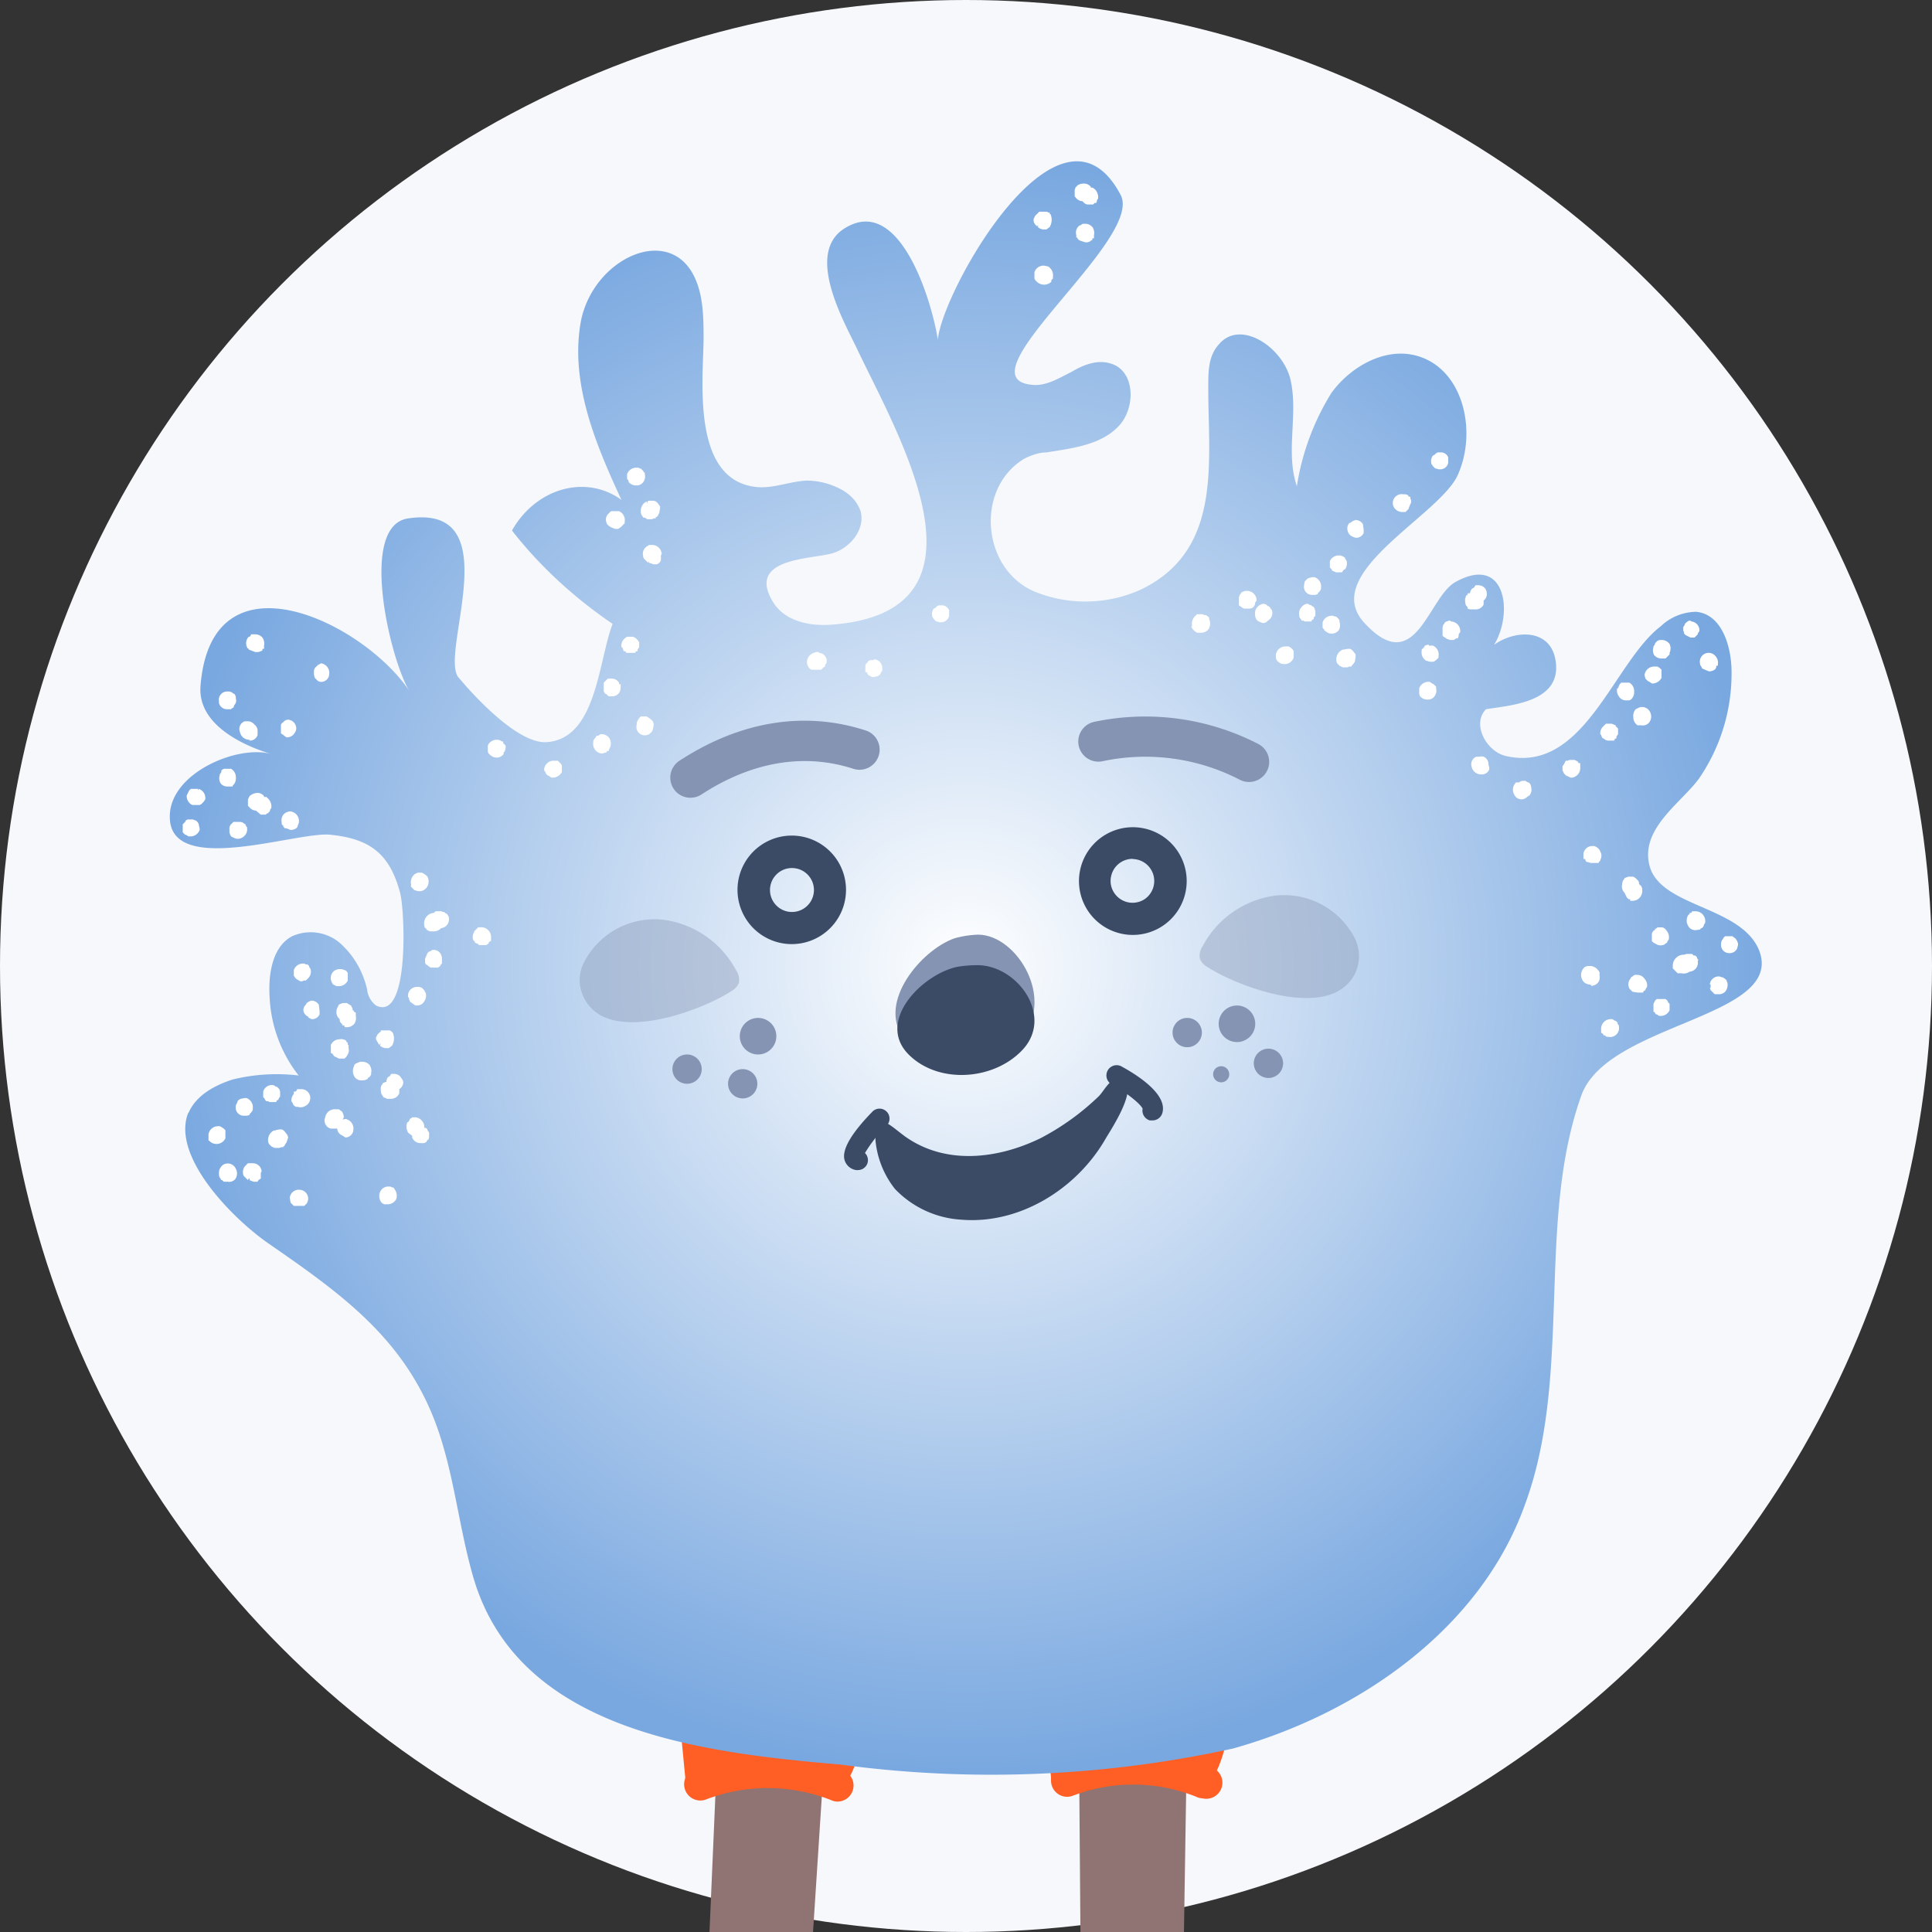 <svg width="200" height="200" viewBox="80 80 240 240" xmlns="http://www.w3.org/2000/svg" ><rect x="80" y="80" width="240" height="240" fill="#333333" stroke="none"/><circle cx="200" cy="200" r="120" fill="#F6F8FC"/><path d="m214 292.5.4 51.1 12.3.3.8-51-13.5-.4Zm-44.6-1.8-2.2 51 12.3 1.4 3.3-50.9-13.4-1.5Z" fill="url(#skinColor)"/><path d="M229.2 251.6c-10.3-4.8-60.5-8.4-63.4-5.7-3 2.7-4 14.8-3.8 22.4l3.2 33.3s14.4-3 18.6 0c3 2 5-14.1 5.8-22.9a29.8 29.8 0 0 1 18 .8l1 .3 2 21.4s14.4-3 18.6 0c4.1 2.8 6.3-28.3 6.3-28.3s4-16.6-6.3-21.3Z" fill="url(#trousersColor)"/><path d="M184 303.8a2 2 0 0 1-.8-.2 21.5 21.5 0 0 0-15.4-.1 2 2 0 1 1-1.6-3.7c.4-.2 9.8-4 18.7.2a2 2 0 0 1-.9 3.8Zm45.4-.4a2 2 0 0 1-.8-.2 21 21 0 0 0-15.4-.1 2 2 0 0 1-1.5-3.7c.4-.2 9.7-4 18.6.1a2 2 0 0 1-.9 3.9Z" fill="url(#trousersColor)"/><path d="M103.4 218.3c.7-1.7 2.4-3.2 5.5-4.2a23 23 0 0 1 8.2-.5 17 17 0 0 1-3.6-9.6c-.2-2.9.3-6.4 2.8-7.7a5.6 5.6 0 0 1 6.1 1c1.6 1.5 2.7 3.4 3.2 5.6a2.9 2.9 0 0 0 1.1 2c4.2 2.1 3.6-11.8 3-14-1.3-4.9-3.8-6.7-8.6-7.2-4-.5-19.7 5.2-20-2-.3-5.6 8.5-9.3 12.7-8-3.7-1.1-9.2-3.7-8.9-8.4 1.3-17.3 20.3-8 26 .6-2.3-3.5-6.5-20.6-.2-21.5 12.7-1.9 3.7 17 6.3 19.8 2 2.4 7.2 8 10.7 8 6.4-.2 6.6-10 8.4-14.7-4.7-3.2-9-7.1-12.5-11.6 3-5.3 9.2-7 13.6-3.8-3.2-6.9-6.5-14.7-5-22.4 1.7-7.8 11.2-12 14.2-5 1 2.3 1 5 1 7.6-.1 5.4-1.4 17.4 6.6 18.2 2.1.2 4.1-.7 6.2-.8 1.5 0 3 .4 4.3 1.1 1.1.6 2 1.5 2.4 2.7.6 2.2-1.2 4.5-3.4 5.2-2.5.8-11 .5-7.4 6.2 1.5 2.3 4.5 2.9 7.2 2.7 21.4-1.6 8.1-23.8 3.1-34.4-1.8-3.7-6.5-12.1-1.2-15 6.7-3.8 10.6 9.4 11.3 14 .5-6 15.2-32.2 22.7-18 3 5.5-20.1 22.8-11 23.6 1.7.2 3.3-.8 4.9-1.6 1.5-.9 3.3-1.6 5-1 3 1 3 5.7.7 7.9-2.2 2.2-5.7 2.6-8.8 3.1-1 0-2 .4-2.8.8-6.2 3.8-5.2 14 1.6 16.6a16.7 16.7 0 0 0 13-.4c10.3-5 8.2-16.3 8.3-25.6 0-1.7.1-3.5 1.3-4.8 2.7-3.3 8.3.5 9 4.8.8 4.2-.7 8.7.7 12.8a31 31 0 0 1 4.3-11.6c2.4-3.3 6.7-5.7 10.6-4.6 5.8 1.6 7.6 9.5 5 15-2.6 5.1-17.3 12.2-11.4 18.3 6.3 6.7 7.8-3.3 11.2-5.2 6.3-3.5 7.2 3.9 4.8 7.8 2.8-2 7.4-2 7.7 2.5.3 4.6-5.5 5-8.7 5.5-1.8 1.8 0 5.2 2.4 5.8 9.8 2.3 13.4-11.6 19.3-16.1a6.5 6.5 0 0 1 4.4-1.8c3.2.3 4.4 4.3 4.4 7.5a23 23 0 0 1-3.9 13c-2 3-7.5 6.3-6.3 11 1.3 5.2 11.3 5 13.6 10.5 3.4 8.5-19 9-22.1 18.2-5.6 15.8-1 34.7-7 50.8-5.5 15.3-20.5 25.8-36.2 30.2a140 140 0 0 1-48.8 2c-17.5-1.5-40.3-4.2-45.7-23.6-1.7-6-2.3-12.4-4.4-18.3-3.9-10.9-11.8-16.5-20.9-22.8-4.5-3.1-12.2-10.9-10-16.3Z" fill="url(#bodyColor)"/><path d="m119.9 162.4-.4.2-.4.4-.1.3v.5l.1.4.4.4.3.1a1 1 0 0 0 1.1-1 1.2 1.2 0 0 0-1-1.3Zm11 41.8v.2l.4.3.3.2h.3a1 1 0 0 0 .8-.5 1.3 1.3 0 0 0 .2-1l-.1-.2-.1-.2-.1-.1-.1-.1-.1-.1-.3-.1h-.4a1.1 1.1 0 0 0-1 1.3h.2-.1v.3ZM113 179h-.2v-.1a1 1 0 0 0-.8-.4c-.4 0-.8.2-1 .4l-.1.2-.1.2v.8l.2.2a1.1 1.1 0 0 0 .8.4l.6.5h.6l.1-.1.2-.1.2-.2.1-.3.1-.1a1.4 1.4 0 0 0-.4-1.2l-.2-.2Zm16 48.6-.2-.1h-.1l-.2-.1h-.2a1.1 1.1 0 0 0-1.1.7 1.3 1.3 0 0 0 .3 1.4h.1l.1.1h.5a1.2 1.2 0 0 0 1-.6 1.3 1.3 0 0 0-.3-1.4Zm-10.4-27.2-.2-.3v-.1l-.2-.2h-.2l-.2-.1h-.1a1.2 1.2 0 0 0-1.2.8v.7l.2.3.1.1.5.3h.2l.3-.1h.2l.3-.3a1.1 1.1 0 0 0 .3-1v-.1Zm-4.7 14.4a1.1 1.1 0 0 0-1.2.8v.7l.2.2v.1l.2.2h.2l.2.1h.8l.1-.2.2-.1v-.1l.2-.3v-.6l-.1-.3-.1-.1-.2-.2h-.1l-.3-.2h-.1Zm20-16.8h-.2l-.3.2h-.1l-.2.2-.3.7v.5l.1.2.2.1.1.1.3.2h.9l.3-.2v-.1l.2-.2v-.5a1.2 1.2 0 0 0-.3-.9 1 1 0 0 0-.7-.3ZM108 221.4v-1l-.2-.2-.3-.2-.2-.1h-.2a1.2 1.2 0 0 0-1.2 1v.8h.1a1.1 1.1 0 0 0 .8.4 1.2 1.2 0 0 0 1.2-.7Zm10.7-17.1-.3.1-.3.2-.1.2a.9.9 0 0 0-.3.8 1 1 0 0 0 .6.7v.1l.4.2a1 1 0 0 0 1-.6v-.4l-.1-.8a1.1 1.1 0 0 0-1-.5Zm3.8 15 .2-.5v-.2l-.1-.3-.1-.2-.4-.3h-.4a1.2 1.2 0 0 0-1.3 1 1 1 0 0 0 0 .8 1 1 0 0 0 .7.6h.8l.2-.2.1-.1.3-.6Zm-5.3 8.5a1.1 1.1 0 0 0-1.2 1l.1.6.2.2.1.1.1.1h1.3l.2-.2.1-.1a1.1 1.1 0 0 0-1-1.7ZM111 172a1 1 0 0 0 1-.7v-.6a1 1 0 0 0-.4-.7 1.1 1.1 0 0 0-.7-.4h-.5a1 1 0 0 0-.6 1.3 1.2 1.2 0 0 0 1.2 1Zm1.5 53.5a1.1 1.1 0 0 0-1.1-1h-.6l-.1.1-.2.2a1.1 1.1 0 0 0-.3 1v.1l.1.2.2.2.3.3.1-.2h.1v.2l.5.2h.5l.1-.2.3-.2v-.7l.1-.2Zm-3.2-58.9-.1-.3-.1-.1-.2-.1-.1-.1-.3-.1h-.3a1 1 0 0 0-.8.4 1 1 0 0 0-.2.8v.2a1 1 0 0 0 .9.8h.6l.1-.1.2-.1.1-.3c.2-.2.3-.5.2-.8v-.3Zm3.3-5.8v-.2h.2v-.4a1.3 1.3 0 0 0-.2-1 1.2 1.2 0 0 0-.8-.4h-.6l-.1.2-.1.1h-.1a1.1 1.1 0 0 0-.3 1v.1l.1.2v.1l.2.1v.1l.3.1.5.2h.4l.3-.1.2-.1Zm10.2 46.8h.2a1.2 1.2 0 0 0 1-.4 1.3 1.3 0 0 0 .2-1v-.4l-.2-.1-.1-.2h-.1v-.2l-.1-.2-.1-.2-.2-.1-.3-.2h-.5l-.3.1-.2.1-.1.2-.1.2-.1.3v.1a1.1 1.1 0 0 0 .4 1c0 .2 0 .4.3.6v.1l.1.1h.2v.2ZM131 190l.1.2.2.2.2.2h.1l.3.1h.4a1.2 1.2 0 0 0 .8-.6 1.3 1.3 0 0 0 0-1.2l-.2-.2-.3-.2-.2-.1h-.5l-.4.2-.1.1a1.3 1.3 0 0 0-.3 1.3Zm-15.3-20.6-.3.1-.2.2a1 1 0 0 0-.3.3v1.1l.3.2.1.1.3.2c.3 0 .6-.1.8-.3.2-.2.4-.5.4-.8a1.1 1.1 0 0 0-1-1.1Zm-7 6.1h-.9l-.3.2v.2l-.2.3v.1a1.2 1.2 0 0 0 .1 1 1 1 0 0 0 .8.4h.7v-.1a1.2 1.2 0 0 0 .4-1 1.2 1.2 0 0 0-.6-1.1Zm24.4 44.9v-.1l-.2-.2h-.2v-.3a1.3 1.3 0 0 0-1-1h-.5l-.1.1-.2.1v.1l-.2.3h-.1a1.5 1.5 0 0 0 .1 1.3l.5.4v.2a1.1 1.1 0 0 0 1 .7h.5l.2-.1.1-.1.1-.2h.1l.1-.3v-.6l-.2-.3Zm-17.9 2h.1l.1-.2.2-.3.2-.6-.1-.3-.3-.4-.2-.2-.2-.1h-.3l-.5.1v.1h-.1l.2.2-.2-.3a1.3 1.3 0 0 0-.8 1.2v.2l.1.3.1.1.2.2.4.2h.6l.3-.1h.2Zm46-52.5-.1-.3-.2-.2-.4-.3-.2-.1h-.7l-.2.2-.1.2-.1.1-.1.3v.2a1 1 0 1 0 2 .6l.1-.5v-.2Zm-38 39.9v-.3h-.1l-.1-.2-.1-.1-.3-.1a1 1 0 0 0-.4 0 1.2 1.2 0 0 0-1.1.7v1l.2.1.2.3.6.3h.7l.2-.2c.3-.4.4-.7.3-1.1v-.4Zm6.5 3.9a1.1 1.1 0 0 0-.8-.3h-.3l-.2.3-.2.1a1 1 0 0 0-.2.6h-.1l-.2.1h-.1l-.1.2-.1.1-.1.3v.1c0 .4 0 .7.3 1v.1l.3.1.2.1h.5a1.1 1.1 0 0 0 1-.7v-.5a1.1 1.1 0 0 0 .5-.8c0-.3-.2-.5-.4-.8Zm68.2-57.7v-.2a1 1 0 0 0-.8-.6h-.5l-.2.1-.2.2-.2.1a1.1 1.1 0 0 0-.2.9v.1l.2.3.1.1.2.2h.1l.3.1h.2a1 1 0 0 0 1-.8v-.5Zm-87.3 60.4h-.2l-.5.1-.2.1-.2.2v.1l-.2.4v.1a1 1 0 0 0 1 1.2h.4l.3-.1v-.1l.2-.2.2-.3v-.2a1.2 1.2 0 0 0-.8-1.3Zm6.1-.8h-.2v.3a1.2 1.2 0 0 0-.3.9l.2.3v.1l.1.1.1.1.2.1h.2a1.1 1.1 0 0 0 .9-.1 1.1 1.1 0 0 0-.5-2.1h-.5v.1l-.2.2Zm31.1-39.6v.1l.2.2.2.1.3.2h.2a1.3 1.3 0 0 0 1.1-.7v-.8l-.1-.2-.1-.1-.3-.3h-.4a1.2 1.2 0 0 0-1.3 1v.2l.2.3Zm112.4-18.9h-.2l-.3.1-.2.1-.1.2-.1.1-.1.3v1.1l.6.4h.1l.2.1h.5l.3-.2h.2l.1-.3v-.2l.2-.3v-.1a1.2 1.2 0 0 0-1.2-1.2Zm-131.4 51.2-.2-.2-.2-.1h-1.1v.2h-.1l-.2.2-.1.1-.2.4v.2l.4.7.2-.2-.1.3.3.2.3.1h.5l.4-.3.1-.2a1.8 1.8 0 0 0 0-1.4Zm-2.8 4.1a1.2 1.2 0 0 0-1-.5h-.3l-.2.1h-.1l-.1.1h-.1l-.2.2v.1a1.4 1.4 0 0 0 0 1.3 1 1 0 0 0 1 .5c.2 0 .4 0 .7-.2v-.1l.2-.1.2-.3v-.2a1.2 1.2 0 0 0-.2-1ZM104.2 178h-.5l-.2.2-.2.4-.1.2a1.2 1.2 0 0 0 .7 1.2h.9l.2-.1.3-.3.2-.3a1.2 1.2 0 0 0-.8-1.3l-.1.2v-.2h-.4Zm.5 4.4-.1-.2c-.1-.1-.2-.3-.4-.3l-.2-.1h-.7l-.2.1-.1.2-.3.3v1l.1.1.2.2h.1l.3.2h.2a1.2 1.2 0 0 0 1.2-.8v-.2l-.1-.4v-.1Zm77-21.4h-.3l-.3.1a1.2 1.2 0 0 0-.8.8 1.1 1.1 0 0 0 .5 1.3h1.2l.1-.1.2-.2.2-.1v-.2l.2-.3v-.2a1 1 0 0 0-1-1Zm-24.6 4.4v-.4h-.2v-.2a1.1 1.1 0 0 0-1-.5h-.4l-.2.2-.1.1-.2.2v1.1l.2.3h.1l.3.3h.4a1.1 1.1 0 0 0 .8-.3c.2-.2.3-.5.3-.8ZM141 196.9v-.4a1.2 1.2 0 0 0-.4-1 1.2 1.2 0 0 0-1-.3h-.2l-.3.3-.2.2v.1a1.1 1.1 0 0 0-.1 1l.2.2v.1l.2.1h.1l.2.2h.9l.3-.2v-.1l.2-.2Zm1.5-23.3a1.2 1.2 0 0 0 .3-1l-.1-.1-.2-.2v-.2h-.2l-.1-.1-.3-.1h-.1a1.2 1.2 0 0 0-1.2.7v.8l.1.2.1.1c.2.2.5.4.8.4a1 1 0 0 0 1-.5Zm-31.8 9.2-.2-.3v-.1l-.2-.1-.1-.1-.3-.1h-.9l-.2.2-.1.1-.1.1-.1.3v.6l.1.3.1.2.2.1.2.1.3.1h.2a1.2 1.2 0 0 0 .8-.4 1.1 1.1 0 0 0 .3-.8v-.2Zm25 11-.2-.3h-.1l-.2-.2h-.1l-.3-.1h-.7l-.2.2a1.3 1.3 0 0 0-1.2 1.5v.1l.1.3h.1l.1.2.2.1.2.1h.5c.4 0 .7-.2.9-.4a1.1 1.1 0 0 0 .9-1.5Zm-28.2 32.8h.1l.2.2h.5a1 1 0 0 0 .9-.3 1.2 1.2 0 0 0 .1-1.3 1.1 1.1 0 0 0-1.4-.6 1 1 0 0 0-.4.3 1.2 1.2 0 0 0-.3.8v.2c0 .3.2.5.3.7Zm51.8-66.9v-.1l-.2-.2a1 1 0 0 0-.5-.3h-.7l-.3.2-.1.1a1.2 1.2 0 0 0-.3 1h.1l.1.3.1.2h.2l.1.2h1.1l.1-.2h.2v-.2l.2-.3v-.7Zm-4.6 11.5h-.1l-.3.2h-.2l-.1.2-.1.1-.2.3v.2a1.2 1.2 0 0 0 1 1.4h.2l.2-.1h.2l.1-.2h.2l.1-.3.1-.2a1.3 1.3 0 0 0-.1-1.1 1.2 1.2 0 0 0-1-.5Zm-38.5 9.6a1.2 1.2 0 0 0-1 .4 1.2 1.2 0 0 0-.2 1v.2l.2.2v.1l.2.2h.2l.5.2c.3 0 .6-.1.8-.3l.1-.2v-.1l.1-.2a1.2 1.2 0 0 0-1-1.5Zm72.3-18.8h-.4l-.2.1-.1.1-.1.2h-.1l-.1.3v.8h.2l.1.3.5.3h.3l.4-.1.2-.1.2-.2v-.1l.2-.3v-.2a1.1 1.1 0 0 0-1-1.2Zm-65.3 38.9-.1-.2-.1-.1-.2-.1-.3-.1h-.1a1.2 1.2 0 0 0-1 .3 1.2 1.2 0 0 0-.3 1l.1.3.1.2.1.1.2.1.2.1h.2a1.2 1.2 0 0 0 1.2-.7v-.9Z" fill="#fff"/><path d="m122.9 219-.4.1-.2.2-.1.1a1 1 0 0 0-.3.9 1 1 0 0 0 .5.7l.2.1.3.2a1 1 0 0 0 1-1 1.2 1.2 0 0 0-1-1.3Zm169.5-16.3.1.3.3.3.2.2h.4a1.1 1.1 0 0 0 .9-.3 1.3 1.3 0 0 0 .3-1v-.1l-.1-.2v-.1l-.2-.2-.3-.2h-.1l-.3-.1a1.1 1.1 0 0 0-1.2 1h.1v.4Zm-76.7-99.4h-.2v-.1a1.1 1.1 0 0 0-.8-.4c-.4 0-.8.1-1 .4l-.1.1-.1.3v.8l.1.1a1.1 1.1 0 0 0 .9.5c.1.2.4.4.6.4h.7l.2-.2h.2l.1-.4.1-.1a1.4 1.4 0 0 0-.4-1.2l-.3-.2Zm31.6 46.4-.2-.3v-.1l-.3-.2-.3-.1h-.2a1.2 1.2 0 0 0-1.1.7v.8l.2.2.1.2.5.2h.7l.2-.3.2-.1a1.2 1.2 0 0 0 .2-.9v-.2Zm-4.8 5.3a1 1 0 0 0-.8.4 1.1 1.1 0 0 0-.3 1v.2l.1.2.1.1.1.2h.2l.2.1h.8l.1-.2.2-.1v-.2l.2-.2v-.6l-.1-.3-.1-.2-.2-.1-.1-.1-.3-.1Zm43.9 40.2h-.5l-.1.1-.2.1v.1c-.2.1-.4.3-.4.6v.8l.2.2.2.1c.3.2.6.3.9.2h.1l.2-.1.1-.1.2-.1v-.1l.2-.3a1.3 1.3 0 0 0-.2-1c-.2-.3-.4-.5-.7-.5Zm-45.7-33.5v-.8l-.1-.2-.2-.2-.3-.2h-.4a1.2 1.2 0 0 0-1.2 1v.5l.1.2a1.1 1.1 0 0 0 .9.5 1.2 1.2 0 0 0 1.2-.8Zm7.7-17.1-.3.1-.3.2-.2.1a1 1 0 0 0-.2.9 1 1 0 0 0 .5.7l.2.1.3.1a1 1 0 0 0 1-.6v-.4l-.1-.7a1.1 1.1 0 0 0-1-.5Zm29.3 57.9.3-.1a1 1 0 0 0 .7-1.2v-.4l-.1-.2-.1-.1c-.2-.3-.5-.4-.8-.5h-.5l-.3.1a1.3 1.3 0 0 0-.4 1.5 1.1 1.1 0 0 0 1 .7l.2.1Zm-40.1-47.2h-.1l-.2-.2-.3-.1a1.2 1.2 0 0 0-1.1 1.1c0 .3 0 .7.3 1 .2.1.5.3.8.3l.3-.1.2-.2a1.1 1.1 0 0 0 .5-1.3l-.3-.4Zm32.6 22.4-.1-.3-.2-.2h-.1l-.3-.2h-.2c-.2 0-.4 0-.6.2h-.4l-.2.3a1.2 1.2 0 0 0 0 1.2 1 1 0 0 0 .9.6 1 1 0 0 0 .7-.3l.3-.2a1.1 1.1 0 0 0 .2-1v-.2Zm7.7 7.4a1.1 1.1 0 0 0-1.2 1v.6h.2l.1.3.2.1h.1l.3.1h1v-.1l.2-.2v-.1a1 1 0 0 0 0-1 1.1 1.1 0 0 0-.8-.7Zm-13.9-8.9a1 1 0 0 0 1-.6v-.3l-.1-.3a1 1 0 0 0-.6-1 1 1 0 0 0-.5 0h-.4a1 1 0 0 0-.6 1.2 1.2 1.2 0 0 0 1.2 1Zm-101.8-27.4a1.2 1.2 0 0 0-1.1-1.1h-.5l-.1.1-.2.1-.1.1a1.1 1.1 0 0 0-.3 1.1v.1l.1.2.2.2.3.3.1-.2v.2l.6.2h.4l.2-.1.2-.2.1-.2v-.6l.1-.2Zm122 54.3.2-.1v-.1l.2-.3a1.2 1.2 0 0 0-.3-1 1.1 1.1 0 0 0-.9-.5h-.3l-.2.1-.1.1-.2.1v.1a1.1 1.1 0 0 0-.3 1l.1.3.2.2.2.2.6.1h.7l.1-.2Zm-1.7-11.2h.3a1.2 1.2 0 0 0 .9-.4 1.3 1.3 0 0 0 .3-1v-.1l-.1-.3-.1-.1-.2-.2v-.2l-.1-.2-.2-.2-.1-.1-.3-.2h-.6l-.3.1-.2.1-.1.2-.1.1-.1.4v.1a1.1 1.1 0 0 0 .3 1l.3.6.2.2h.2v.2ZM209.7 113a1.2 1.2 0 0 0-1.2.8v.8l.1.2.2.2a1.3 1.3 0 0 0 1.8 0v-.2l.2-.2v-.2a1.3 1.3 0 0 0-.6-1.3l-.5-.1Zm18.3 44.8v.1l.2.3.2.2.3.2h.4a1.2 1.2 0 0 0 1-.4 1.3 1.3 0 0 0 .1-1.3v-.2l-.4-.3h-.2l-.2-.1h-.7l-.2.2a1.3 1.3 0 0 0-.4 1.3Zm54.4 7h-1l-.2.2-.1.2-.1.3h-.1a1.2 1.2 0 0 0 .2 1 1 1 0 0 0 .8.5h.5l.2-.1a1.2 1.2 0 0 0 .4-1 1.2 1.2 0 0 0-.6-1.1Zm-34.5-2.1.1-.1.1-.1.2-.3.1-.6v-.3l-.3-.4-.2-.2-.2-.1h-.3l-.5.1v.1-.1h-.1l.1.3-.1-.3a1.3 1.3 0 0 0-.8 1.2v.2l.1.3.1.1.2.2.4.2h.6l.2-.1h.3Zm48 34.5-.1-.3-.2-.3-.4-.3h-.9l-.2.2-.1.2-.1.1-.1.3v.2a1 1 0 0 0 1 1.1 1 1 0 0 0 1-.6l.1-.4v-.2ZM264.4 153c-.2-.2-.5-.3-.8-.3h-.3l-.2.3-.2.1a1 1 0 0 0-.3.6h-.3v.2l-.2.1v.1l-.1.3c0 .4 0 .8.3 1v.2l.3.1h.6a1.1 1.1 0 0 0 1.1-.6v-.5a1 1 0 0 0 .4-.8c0-.3-.1-.6-.3-.8Zm-4.5-16v-.2a1 1 0 0 0-.8-.6h-.5l-.2.1-.2.2-.2.1a1.1 1.1 0 0 0-.2.9v.1l.2.3.1.1.2.2h.1l.3.1h.2a1 1 0 0 0 1-.8v-.5Zm-16.6 14.7h-.3l-.4.1-.2.1-.2.2-.1.1-.1.4v.1a1 1 0 0 0 1 1.2h.4l.3-.1v-.1l.2-.2.2-.3v-.2a1.2 1.2 0 0 0-.8-1.3Zm11.9-9.8v-.2h-.2l-.1-.2-.3-.1h-.3a1.1 1.1 0 0 0-1.2 1.5 1.2 1.2 0 0 0 1 .7h.5l.2-.2.2-.2v-.1l.3-.7v-.2l-.1-.3Zm29.2 22.4.1.1.2.2.2.1.3.2h.2a1.3 1.3 0 0 0 1-.7v-1l-.2-.2-.3-.2h-.4a1.2 1.2 0 0 0-1.2 1v.1l.1.4Zm-49.5-10.9h-.2l-.3.1-.2.1-.1.2-.1.1-.1.3v1l.6.4h.8l.3-.1.2-.2.1-.2v-.2l.2-.3v-.1a1.2 1.2 0 0 0-1.2-1.1Zm-24.5-46.8v-.2h-.2l-.1-.1h-1l-.2.2-.2.2-.1.1-.2.4v.2c0 .3.2.5.4.7l.2-.1-.1.2.3.2.3.1h.5l.4-.3.1-.2a1.8 1.8 0 0 0 0-1.4Zm81.2 87.1a1.2 1.2 0 0 0-1-.5h-.4l-.1.2h-.2v.1l-.2.2a1.3 1.3 0 0 0 0 1.3 1 1 0 0 0 1.2.5c.2 0 .3 0 .4-.2h.1l.2-.2.1-.3.1-.1a1.2 1.2 0 0 0-.2-1Zm-34.1-33.6h-.2l-.3.1-.1.2-.3.3v.2a1.2 1.2 0 0 0 .6 1.2h.1l.3.1h.5l.3-.2.3-.3v-.2a1.2 1.2 0 0 0-.7-1.3h-.5Zm29.9 44.6-.2-.2c0-.2-.2-.3-.3-.4h-1.1l-.2.2-.2.4v1h.1l.2.3h.1l.3.2h.2a1.2 1.2 0 0 0 1.1-.7v-.8Zm-71.5-95.1v-.4a1.3 1.3 0 0 0-.2-1 1.2 1.2 0 0 0-.8-.4h-.4l-.3.2h-.1l-.2.2a1.1 1.1 0 0 0-.2 1v.3h.1l.1.2.1.1.2.1.6.2h.3l.3-.1.1-.1.2-.1v-.2Zm42.3 56.9a1.2 1.2 0 0 0 .2-1v-.2l-.2-.2-.1-.1-.2-.1-.3-.2h-.2a1.2 1.2 0 0 0-1.1.8v.7l.1.3c.3.3.6.4.9.4a1 1 0 0 0 .9-.4Zm18.1 8.6v-.3h-.2l-.1-.2-.2-.1-.2-.1h-.6l-.3.1h-.2l-.1.2-.1.2-.2.3v.5l.2.4.1.1.2.2h.1l.4.2h.2a1.2 1.2 0 0 0 1-1.3v-.2Zm14.7 24.2-.2-.3v-.1l-.2-.2h-.2l-.2-.2h-.7l-.3.1a1.3 1.3 0 0 0-1 .4 1.3 1.3 0 0 0-.4 1v.3l.1.1.2.2.3.3h.5c.3.1.7 0 1-.2a1.1 1.1 0 0 0 1-1.3v-.1Zm-7.8-29.4.2.2h.5a1 1 0 0 0 1-.4 1.2 1.2 0 0 0 .1-1.2 1.1 1.1 0 0 0-1.4-.6l-.4.2a1.2 1.2 0 0 0-.3 1c0 .3.1.6.3.8Zm-2.2.6-.1-.1-.2-.2v-.1l-.5-.2h-.7l-.3.3-.1.1a1.1 1.1 0 0 0-.3.9l.1.1.1.3.1.1.2.1.1.1.3.1h.8l.1-.2.2-.1v-.2l.2-.3v-.7Zm5.4-11h-.2l-.3.1-.1.1-.2.2v.1l-.2.3v.1a1.2 1.2 0 0 0 .1 1 1.2 1.2 0 0 0 .9.4h.5l.2-.2.3-.3v-.2a1.3 1.3 0 0 0 0-1.1 1.2 1.2 0 0 0-1-.5Zm5.9 1.6a1.1 1.1 0 0 0-1.1 1.4v.1l.2.3v.1l.2.1.2.1.5.2c.3 0 .6-.1.8-.3l.1-.2v-.2h.2v-.2a1.2 1.2 0 0 0-.3-1 1.1 1.1 0 0 0-.8-.4Zm-2.3-4h-.2l-.3.2-.2.2v.1l-.2.3v.4l.1.3v.1l.2.2.6.3h.5l.2-.2.2-.2v-.1l.2-.3v-.2a1.1 1.1 0 0 0-1-1Zm-9 50-.1-.1-.2-.2h-.1l-.3-.2h-.2a1.2 1.2 0 0 0-.9.4 1.2 1.2 0 0 0-.3.9v.4l.2.1.1.2h.1l.3.2h.2a1.1 1.1 0 0 0 1.3-1.3v-.1l-.2-.3Zm-34.6-50-.1-.2-.1-.1-.2-.2h-.1l-.3-.1a1.2 1.2 0 0 0-1.3.8v.7l.2.2v.1c.3.2.5.4.8.4a1.1 1.1 0 0 0 1-.4 1.2 1.2 0 0 0 .1-1v-.2Zm-85-12.8.2-.1.1-.1.2-.4.1-.6v-.2l-.3-.4-.2-.2-.3-.1h-.7v.2-.1h-.1l.1.3-.2-.3a1.3 1.3 0 0 0-.7 1.2v.2l.1.3.1.1.1.2h.2l.3.2h.6l.2-.1h.3Zm-4 .9.2-.2v-.2a1.2 1.2 0 0 0-.7-1.3h-1l-.1.1-.2.2a1 1 0 0 0-.3 1l.1.3.2.2.3.2.5.2h.4l.3-.2.2-.2.1-.1Zm2.6-6.5-.1-.2-.1-.1-.2-.2h-.1l-.2-.1h-.2a1.2 1.2 0 0 0-1.2.8v.6l.1.1.1.2v.1c.3.3.6.4.9.4a1 1 0 0 0 .9-.4 1.2 1.2 0 0 0 .2-1v-.2Z" fill="#fff"/><path d="M174.17 210.99a2.27 2.27 0 1 0 0-4.54 2.27 2.27 0 0 0 0 4.54Zm-8.82 3.64a1.82 1.82 0 1 0 0-3.64 1.82 1.82 0 0 0 0 3.64Zm6.91 1.82a1.82 1.82 0 1 0 0-3.64 1.82 1.82 0 0 0 0 3.64Zm61.4-7a2.27 2.27 0 1 0 0-4.54 2.27 2.27 0 0 0 0 4.54Zm-6.18.64a1.82 1.82 0 1 0 0-3.64 1.82 1.82 0 0 0 0 3.64Zm10.09 3.82a1.82 1.82 0 1 0 0-3.64 1.82 1.82 0 0 0 0 3.64Zm-5.87.54a1 1 0 1 0 0-2 1 1 0 0 0 0 2Z" fill="#8494B2"/><path opacity=".4" d="M154.07 205.78c4.27 3.1 13.56-.54 16.78-2.66.41-.22.74-.57.93-1a2 2 0 0 0-.32-1.55 12 12 0 0 0-9.19-6.33 9.86 9.86 0 0 0-9.64 5.15 4.86 4.86 0 0 0-.55 3.18 5.2 5.2 0 0 0 1.99 3.21Z" fill="#8494B2"/><path d="M198.97 196.45c-.29.07-.57.16-.84.28-4.21 1.8-9.28 8.28-5.65 12.47 3.41 4 11.07 3.93 14.64-.6 3.93-5-1.22-13-6.09-12.47-.7.05-1.38.16-2.06.32Z" fill="#8494B2"/><path d="M189.45 219.39c.63-.2 1.68.83 3 1.8 5.06 3.58 11.53 2.78 16.83.19a31.11 31.11 0 0 0 7.16-5.15c.64-.58 1.37-2.22 2.37-2.18 3.35.14-.88 6.37-1.5 7.46-3.57 6.18-10.66 10.62-17.93 10a12.41 12.41 0 0 1-8.21-3.82 11.45 11.45 0 0 1-2.42-6.09c.07-1.46.3-2.08.7-2.21Z" fill="#3B4B66"/><path d="M186.58 225.35a.81.81 0 0 1-.22 0 1.75 1.75 0 0 1-1.43-1.2c-.4-1.25.74-3.27 3.39-6a1.22 1.22 0 0 1 .89-.43 1.24 1.24 0 0 1 .88 2.16 17.1 17.1 0 0 0-2.64 3.35 1.27 1.27 0 0 1 .35 1.11 1.24 1.24 0 0 1-1.22 1.01Zm36.61-6.17h-.36a1.27 1.27 0 0 1-.89-1.45c-.25-.6-2-2-3.79-3a1.26 1.26 0 0 1-.7-1.27 1.27 1.27 0 0 1 1.93-.95c2.17 1.19 5.7 3.54 5 5.79a1.27 1.27 0 0 1-1.19.88Zm-44.82-21.9a6.74 6.74 0 1 1-.03-13.48 6.74 6.74 0 0 1 .03 13.48Zm0-9.45a2.73 2.73 0 1 0 .58.06c-.2-.04-.4-.06-.59-.06h.01Zm42.33 8.31a6.69 6.69 0 1 1 .05-13.38 6.69 6.69 0 0 1-.05 13.38Zm-.01-9.45a2.72 2.72 0 0 0-2.66 2.15 2.66 2.66 0 0 0 .37 2.06 2.73 2.73 0 0 0 3.77.81 2.73 2.73 0 0 0-1.48-5v-.02Z" fill="#3B4B66"/><path opacity=".4" d="M246.76 202.78c-4.27 3.1-13.55-.54-16.77-2.66a2.05 2.05 0 0 1-.93-1 2 2 0 0 1 .32-1.55 12 12 0 0 1 9.19-6.33 9.87 9.87 0 0 1 9.64 5.15 4.92 4.92 0 0 1-1.45 6.39Z" fill="#8494B2"/><path d="M165.78 179.1a2.5 2.5 0 0 1-1.37-4.6c7.53-4.92 15.53-6.22 23.13-3.76a2.5 2.5 0 0 1-1.54 4.76c-7.73-2.5-14.52.35-18.86 3.19-.4.27-.88.4-1.36.41Zm69.37-1.96c-.4 0-.8-.1-1.16-.29a25.55 25.55 0 0 0-17.07-2.28 2.5 2.5 0 0 1-1.08-4.88 30.63 30.63 0 0 1 20.47 2.73 2.5 2.5 0 0 1-1.16 4.72Z" fill="#8494B2"/><path d="M199.06 200.08a6.2 6.2 0 0 0-.85.21c-4.3 1.38-9.26 6.87-5.27 10.77 3.76 3.68 10.66 3.11 14.15-.72 3.84-4.23-.83-10.62-5.9-10.44-.71.01-1.43.07-2.13.18Z" fill="#3B4B66"/><defs><radialGradient id="bodyColor" cx="200" cy="200" r="100" gradientUnits="userSpaceOnUse"><stop stop-color="#FFF"/><stop offset="1" stop-color="#79A8E0"/></radialGradient><linearGradient id="bodyPlainColor"><stop stop-color="#79A8E0"/></linearGradient><linearGradient id="trousersColor"><stop stop-color="#FF5E24"/></linearGradient><linearGradient id="stripeColor"><stop stop-color="#FFFFFF"/></linearGradient><linearGradient id="skinColor"><stop stop-color="#8F7473"/></linearGradient></defs></svg>
